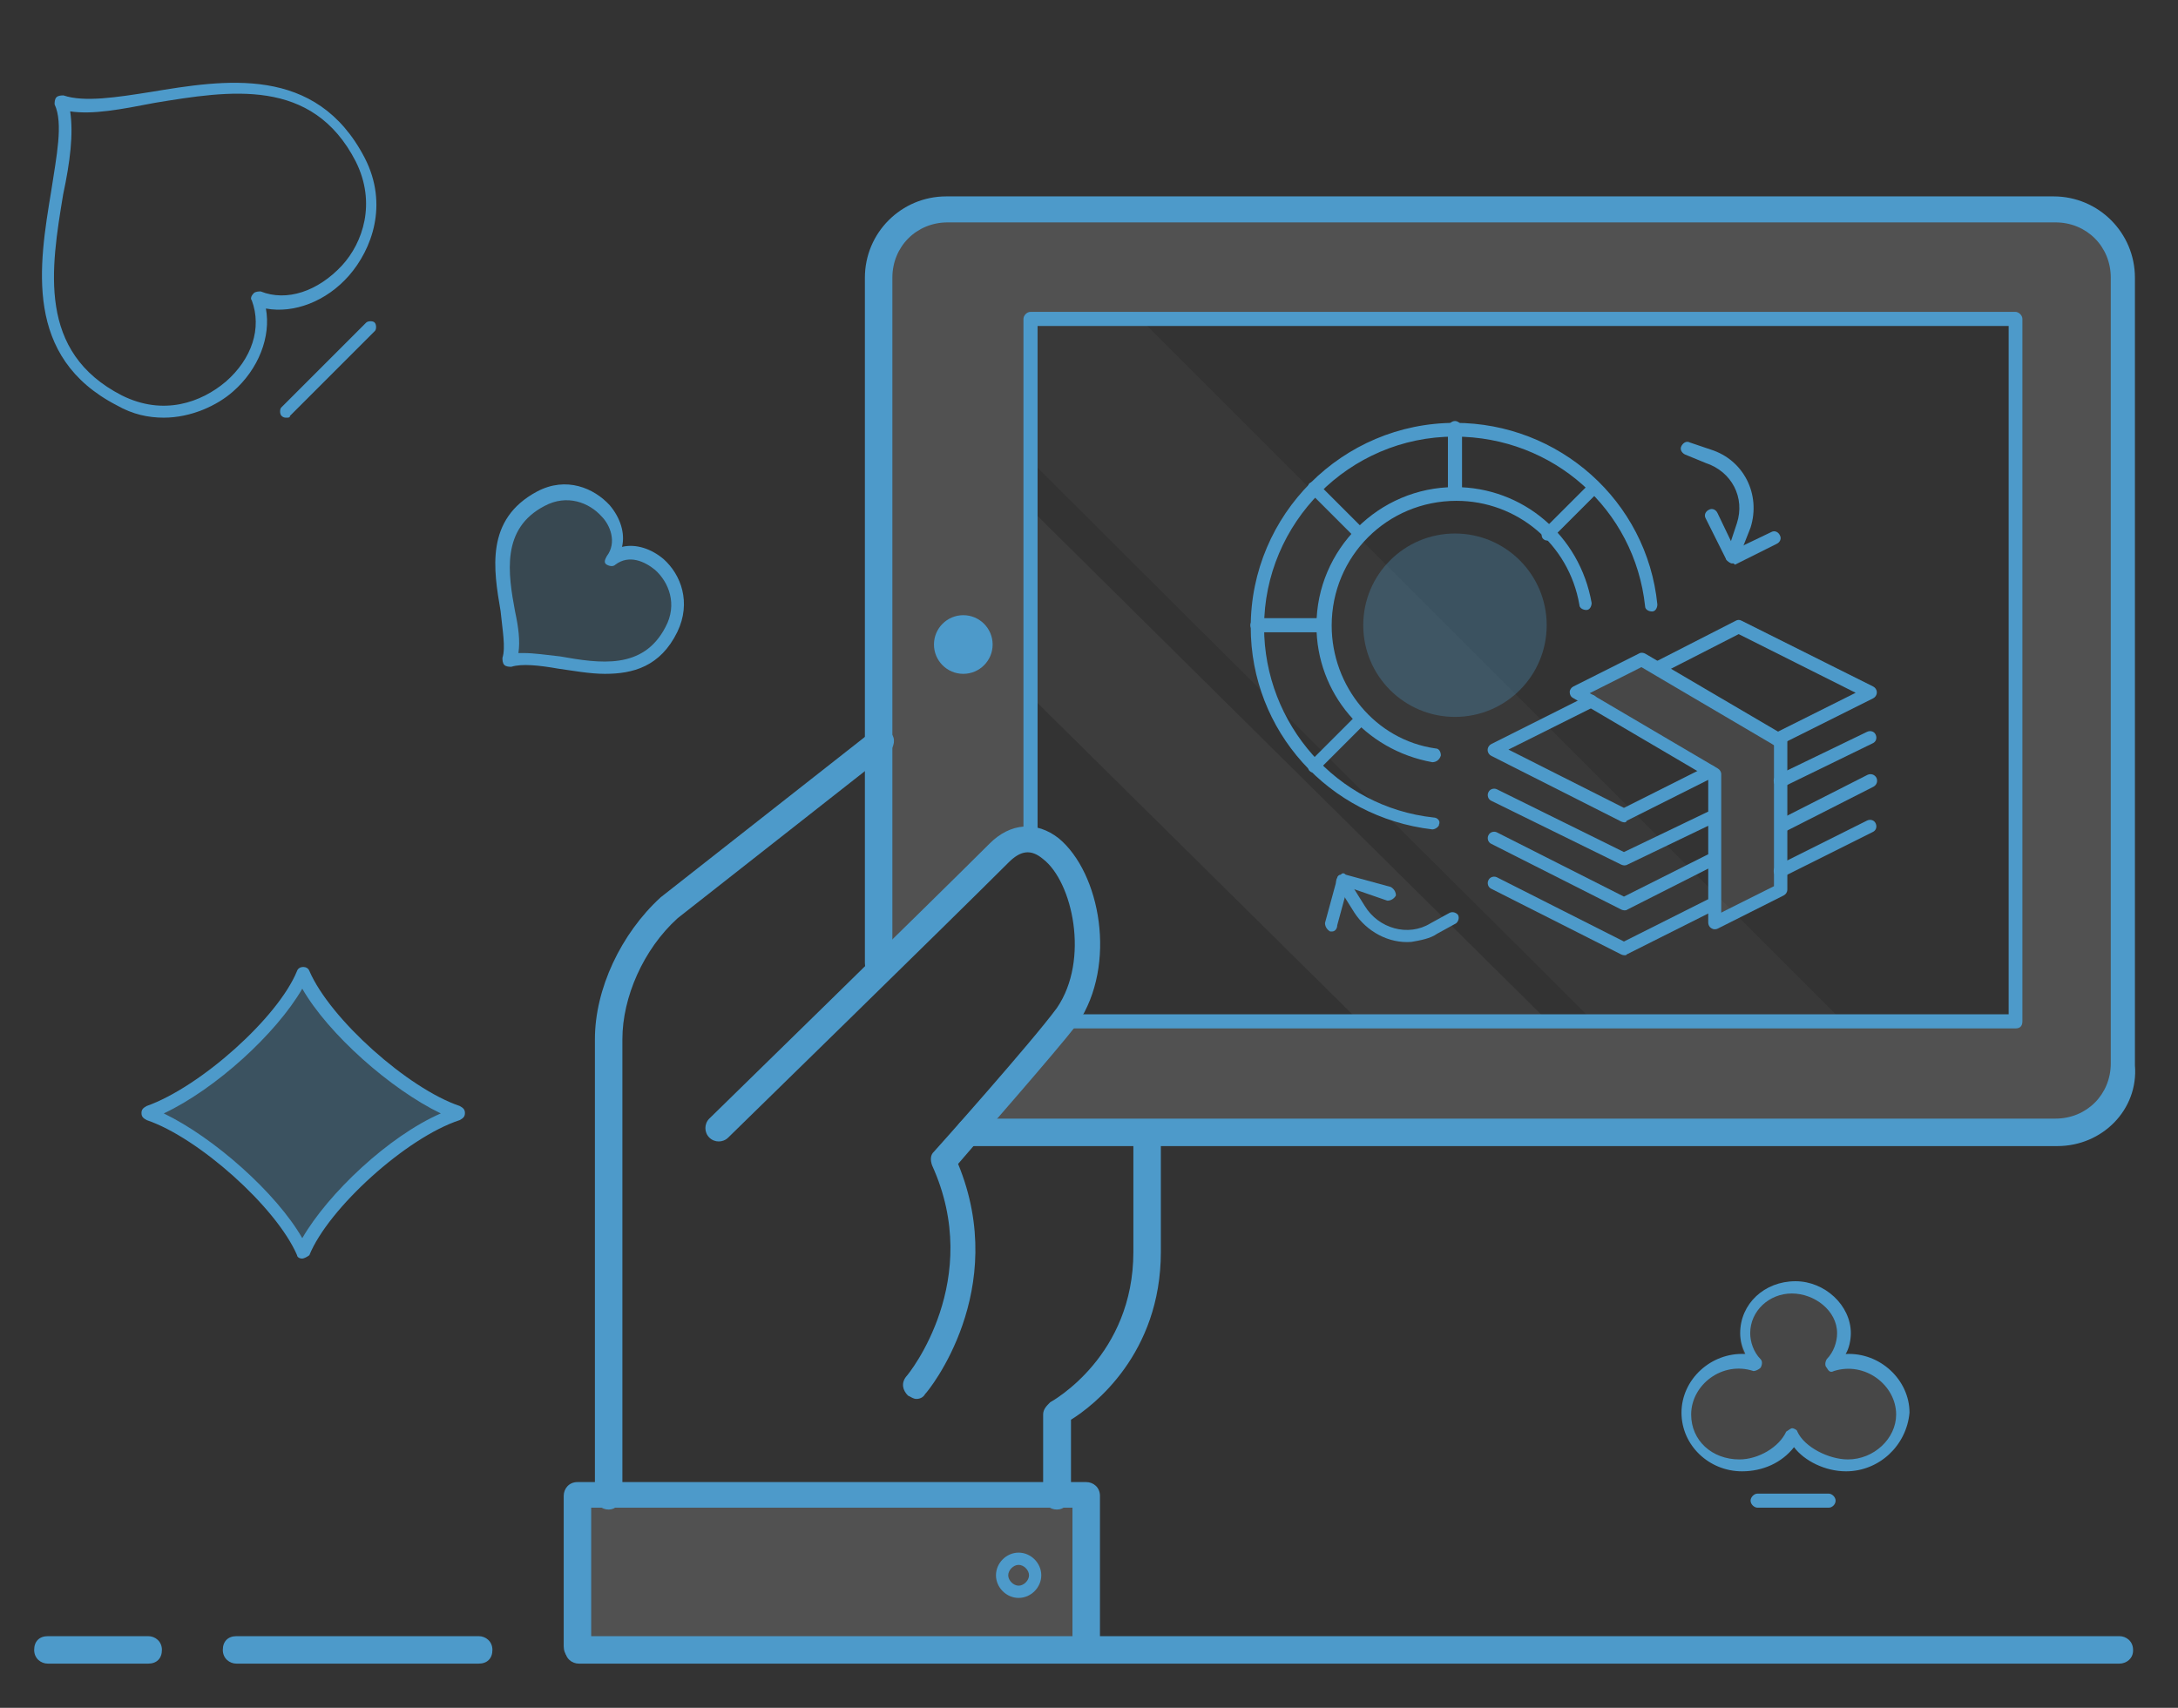 <?xml version="1.0" encoding="UTF-8"?> <!-- Generator: Adobe Illustrator 24.1.0, SVG Export Plug-In . SVG Version: 6.00 Build 0) --> <svg xmlns="http://www.w3.org/2000/svg" xmlns:xlink="http://www.w3.org/1999/xlink" version="1.1" id="Layer_1" x="0px" y="0px" viewBox="0 0 586.5 460" style="enable-background:new 0 0 586.5 460;" xml:space="preserve"><rect x="0" y="0" width="586.5" height="460" fill="#333333" stroke="none"/> <style type="text/css"> .st0{opacity:5.000000e-02;} .st1{opacity:0.7;fill:#FFFFFF;enable-background:new ;} .st2{fill:#FFFFFF;} .st3{opacity:0.1;fill:#FFFFFF;enable-background:new ;} .st4{fill:#4D9ACA;} .st5{opacity:0.15;fill:#FFFFFF;enable-background:new ;} .st6{opacity:0.2;} .st7{opacity:0.3;} .st8{opacity:0.1;} .st9{opacity:0.3;fill:#4D9ACA;} </style> <g> <g class="st0"> <path class="st1" d="M277.1,85.9c0-0.9,0.9-1.9,1.9-1.9h26.1l192.5,192.5h-67.1L277.1,123.7V85.9z"></path> <polygon class="st2" points="368,277 277.1,187.1 277.1,136.7 418.8,277 "></polygon> </g> <polygon class="st3" points="426.8,185.8 442,179.7 479.2,200.8 479.2,238.7 463.4,245.8 461.5,209.6 "></polygon> <g> <path class="st4" d="M461.7,250.3c-0.3,0-0.6-0.1-0.9-0.3c-0.5-0.3-0.8-0.9-0.8-1.5v-39.1l-36.4-21.4c-0.6-0.3-0.9-0.9-0.9-1.6 c0-0.6,0.4-1.2,1-1.5l17.7-8.9c0.5-0.3,1.2-0.2,1.7,0.1l37.3,21.9c0.5,0.3,0.9,0.9,0.9,1.5v40.1c0,0.7-0.4,1.3-1,1.6l-17.7,8.9 C462.2,250.3,461.9,250.3,461.7,250.3z M428.1,186.7l34.5,20.3c0.5,0.3,0.9,0.9,0.9,1.5v37.3l14.2-7.1v-38L442,179.7L428.1,186.7z "></path> </g> <g> <path class="st4" d="M478.5,200.9c-0.6,0-1.3-0.4-1.6-1c-0.4-0.9-0.1-1.9,0.8-2.3l22-11l-31.5-15.8l-21.1,10.8 c-0.9,0.4-1.9,0.1-2.4-0.8c-0.4-0.9-0.1-1.9,0.8-2.4l21.9-11.2c0.5-0.3,1.1-0.3,1.6,0l35.4,17.7c0.6,0.3,1,0.9,1,1.6 c0,0.7-0.4,1.3-1,1.6l-25.2,12.6C479,200.9,478.7,200.9,478.5,200.9z"></path> </g> <g> <path class="st4" d="M437.4,221.5c-0.3,0-0.5-0.1-0.8-0.2l-35-17.7c-0.6-0.3-1-0.9-1-1.6c0-0.7,0.4-1.3,1-1.6l26.1-13.1 c0.9-0.4,1.9-0.1,2.3,0.8c0.4,0.9,0.1,1.9-0.8,2.3l-23,11.5l31.1,15.7l22.5-11.3c0.9-0.4,1.9-0.1,2.3,0.8c0.4,0.9,0.1,1.9-0.8,2.3 l-23.3,11.7C438,221.4,437.7,221.5,437.4,221.5z"></path> </g> <g> <path class="st4" d="M479.4,212.1c-0.7,0-1.3-0.4-1.6-1c-0.4-0.9-0.1-1.9,0.8-2.3l24.2-11.7c0.9-0.4,1.9-0.1,2.3,0.8 c0.4,0.9,0.1,1.9-0.8,2.3L480.1,212C479.9,212.1,479.6,212.1,479.4,212.1z"></path> </g> <g> <path class="st4" d="M437.4,233.1c-0.3,0-0.5-0.1-0.8-0.2l-35-17.2c-0.9-0.4-1.2-1.5-0.8-2.3c0.4-0.9,1.5-1.2,2.3-0.8l34.2,16.9 l22.5-10.8c0.9-0.4,1.9-0.1,2.3,0.8c0.4,0.9,0.1,1.9-0.8,2.3l-23.3,11.2C438,233,437.7,233.1,437.4,233.1z"></path> </g> <g> <path class="st4" d="M479.9,224.2c-0.6,0-1.3-0.3-1.6-1c-0.4-0.9-0.1-1.9,0.8-2.4l23.8-12.1c0.9-0.4,1.9-0.1,2.4,0.8 c0.4,0.9,0.1,1.9-0.8,2.4l-23.8,12.1C480.4,224.2,480.1,224.2,479.9,224.2z"></path> </g> <g> <path class="st4" d="M437.4,245.2c-0.3,0-0.5-0.1-0.8-0.2l-35-17.7c-0.9-0.4-1.2-1.5-0.8-2.3c0.4-0.9,1.5-1.2,2.3-0.8l34.2,17.3 l22.5-11.3c0.9-0.4,1.9-0.1,2.3,0.8c0.4,0.9,0.1,1.9-0.8,2.3L438.2,245C438,245.2,437.7,245.2,437.4,245.2z"></path> </g> <g> <path class="st4" d="M479.4,236.4c-0.6,0-1.3-0.4-1.6-1c-0.4-0.9-0.1-1.9,0.8-2.3l24.2-12.1c0.9-0.4,1.9-0.1,2.3,0.8 c0.4,0.9,0.1,1.9-0.8,2.3l-24.2,12.1C479.9,236.3,479.7,236.4,479.4,236.4z"></path> </g> <g> <path class="st4" d="M437.4,257.3c-0.3,0-0.5-0.1-0.8-0.2l-35-17.7c-0.9-0.4-1.2-1.5-0.8-2.3c0.4-0.9,1.5-1.2,2.3-0.8l34.2,17.3 l22.5-11.3c0.9-0.4,1.9-0.1,2.3,0.8c0.4,0.9,0.1,1.9-0.8,2.3l-23.3,11.7C438,257.3,437.7,257.3,437.4,257.3z"></path> </g> <path class="st5" d="M547.4,54.2H260.8c-13.5,0-24.2,10.7-24.2,24.2v183.6c5.6-7.9,11.7-15.4,18.2-22.4 c5.1-5.1,14.9-12.6,22.4-10.7V85.9h265.7v188.8H282.7c-1.4,6.1-5.6,11.7-9.3,16.8c-3.3,4.7-6.5,9.3-9.3,14l0,0h283.4 c13.5,0,24.2-10.7,24.2-24.2V78.5C571.7,65.4,560.5,54.2,547.4,54.2z"></path> <rect x="154.5" y="403.8" class="st5" width="137.5" height="39.6"></rect> <g> <path class="st4" d="M274.3,430.4c-3.3,0-6.1-2.8-6.1-6.1s2.8-6.1,6.1-6.1s6.1,2.8,6.1,6.1S277.6,430.4,274.3,430.4z M274.3,421.5 c-1.4,0-2.8,1.4-2.8,2.8c0,1.4,1.4,2.8,2.8,2.8s2.8-1.4,2.8-2.8C277.1,422.9,275.7,421.5,274.3,421.5z"></path> </g> <g> <path class="st4" d="M570.7,448.1H155.9c-1.9,0-3.7-1.4-3.7-3.7c0-2.3,1.4-3.7,3.7-3.7h414.8c1.9,0,3.7,1.4,3.7,3.7 C574.5,446.7,572.6,448.1,570.7,448.1z"></path> </g> <g> <path class="st4" d="M128.9,448.1H63.7c-1.9,0-3.7-1.4-3.7-3.7c0-2.3,1.4-3.7,3.7-3.7h65.2c1.9,0,3.7,1.4,3.7,3.7 C132.6,446.7,131.2,448.1,128.9,448.1z"></path> </g> <g> <path class="st4" d="M39.9,448.1h-27c-1.9,0-3.7-1.4-3.7-3.7c0-2.3,1.4-3.7,3.7-3.7h27c1.9,0,3.7,1.4,3.7,3.7 C43.6,446.7,42.2,448.1,39.9,448.1z"></path> </g> <g> <path class="st4" d="M284.6,406.6c-1.9,0-3.7-1.4-3.7-3.7V381c0-1.4,0.9-2.3,1.9-3.3c0.9-0.5,22.4-12.6,22.4-40.5v-31.2 c0-1.9,1.4-3.7,3.7-3.7c2.3,0,3.7,1.4,3.7,3.7v31.2c0,27.5-18.2,41.5-24.2,45.2v19.6C288.3,405.2,286.4,406.6,284.6,406.6z"></path> </g> <g> <path class="st4" d="M163.9,406.6c-1.9,0-3.7-1.4-3.7-3.7v-123c0-13.5,7-28.4,17.7-38.2l56.9-44.7c1.4-1.4,3.7-0.9,5.1,0.5 c1.4,1.4,0.9,3.7-0.5,5.1l-56.9,44.7c-9.3,8.4-14.9,21.4-14.9,32.6v123C167.1,405.2,165.7,406.6,163.9,406.6z"></path> </g> <g> <path class="st4" d="M292.5,447.1c-1.9,0-3.7-1.4-3.7-3.7v-37.3H159.2v37.3c0,1.9-1.4,3.7-3.7,3.7c-2.3,0-3.7-1.4-3.7-3.7v-40.5 c0-1.9,1.4-3.7,3.7-3.7h137c1.9,0,3.7,1.4,3.7,3.7v41C296.2,445.7,294.4,447.1,292.5,447.1z"></path> </g> <g> <path class="st4" d="M554,308.7H261.3c-1.9,0-3.7-1.4-3.7-3.7c0-2.3,1.4-3.7,3.7-3.7h292.2c8.4,0,14.9-6.5,14.9-14.9V74.8 c0-8.4-6.5-14.9-14.9-14.9H255.2c-8.4,0-14.9,6.5-14.9,14.9v184.6c0,1.9-1.4,3.7-3.7,3.7c-2.3,0-3.7-1.4-3.7-3.7V74.8 c0-12.1,9.8-21.9,21.9-21.9H553c12.1,0,21.9,9.8,21.9,21.9v212.1C575.9,298.9,566.1,308.7,554,308.7z"></path> </g> <g> <path class="st4" d="M246.8,376.8c-0.9,0-1.4-0.5-2.3-0.9c-1.4-1.4-1.9-3.3-0.5-5.1c0.9-0.9,21-26.1,7-56.9 c-0.5-1.4-0.5-2.8,0.5-3.7c0.5-0.5,26.6-29.8,33.1-38.7c8.9-13,4.2-34-3.7-40.1c-3.3-2.8-6.1-2.3-9.3,0.9 c-15.4,15.4-75,73.6-75.5,74.1c-1.4,1.4-3.7,1.4-5.1,0c-1.4-1.4-1.4-3.7,0-5.1c0.5-0.5,60.6-59.2,75.5-74.1 c5.6-5.6,12.6-6.1,18.6-1.4c11.2,9.3,15.8,34,5.1,49.9c-6.1,7.9-26.6,31.2-32.2,37.8c14,34-7.9,61.1-8.9,62 C248.7,376.3,247.8,376.8,246.8,376.8z"></path> </g> <g> <circle class="st4" cx="259.4" cy="173.6" r="7.9"></circle> </g> <g> <path class="st4" d="M542.8,277H284.6c-0.9,0-1.9-0.9-1.9-1.9s0.9-1.9,1.9-1.9h256.3V87.8H279.4v138c0,0.9-0.9,1.9-1.9,1.9 s-1.9-0.9-1.9-1.9V85.9c0-0.9,0.9-1.9,1.9-1.9h265.2c0.9,0,1.9,0.9,1.9,1.9v189.2C544.6,276.6,543.7,277,542.8,277z"></path> </g> <g> <g> <path class="st4" d="M385.7,223.4L385.7,223.4c-28-3.3-48.9-26.6-48.9-54.5c0-30.3,24.7-55,55-55c28,0,51.7,21,54.5,48.9 c0,0.9-0.5,1.9-1.4,1.9c-0.9,0-1.9-0.5-1.9-1.4c-2.8-26.1-24.7-45.7-51.3-45.7c-28.4,0-51.3,23.3-51.3,51.3 c0,26.1,19.6,48.5,45.7,51.3c0.9,0,1.9,0.9,1.4,1.9C387.6,222.5,386.6,223.4,385.7,223.4z"></path> </g> <g> <path class="st4" d="M385.7,205.3L385.7,205.3c-18.2-3.3-31.2-18.6-31.2-36.8c0-20.5,16.8-37.3,37.3-37.3 c18.2,0,33.6,13,36.8,31.2c0,0.9-0.5,1.9-1.4,1.9s-1.9-0.5-1.9-1.4c-2.8-16.3-16.8-28-33.1-28c-18.6,0-33.6,14.9-33.6,33.6 c0,16.3,11.7,30.8,28,33.1c0.9,0,1.4,0.9,1.4,1.9C387.6,204.8,386.6,205.3,385.7,205.3z"></path> </g> <g> <path class="st4" d="M391.8,134.9c-0.9,0-1.9-0.9-1.9-1.9v-17.7c0-0.9,0.9-1.9,1.9-1.9c0.9,0,1.9,0.9,1.9,1.9V133 C393.6,134.4,392.7,134.9,391.8,134.9z"></path> </g> <g> <path class="st4" d="M416.9,145.6c-0.5,0-0.9,0-1.4-0.5c-0.5-0.5-0.5-1.9,0-2.3l12.6-12.6c0.5-0.5,1.9-0.5,2.3,0 c0.5,0.5,0.5,1.9,0,2.3l-12.6,12.6C417.9,145.1,417.4,145.6,416.9,145.6z"></path> </g> <g> <path class="st4" d="M354,208.1c-0.5,0-0.9,0-1.4-0.5c-0.5-0.5-0.5-1.9,0-2.3l12.6-12.6c0.5-0.5,1.9-0.5,2.3,0 c0.5,0.5,0.5,1.9,0,2.3l-12.6,12.6C354.9,208.1,354.5,208.1,354,208.1z"></path> </g> <g> <path class="st4" d="M356.3,170.3h-17.7c-0.9,0-1.9-0.9-1.9-1.9c0-0.9,0.9-1.9,1.9-1.9h17.7c0.9,0,1.9,0.9,1.9,1.9 C358.2,169.4,357.3,170.3,356.3,170.3z"></path> </g> <g> <path class="st4" d="M366.6,145.6c-0.5,0-0.9,0-1.4-0.5l-12.6-12.6c-0.5-0.5-0.5-1.9,0-2.3c0.5-0.5,1.9-0.5,2.3,0l12.6,12.6 c0.5,0.5,0.5,1.9,0,2.3C367.5,145.1,367.1,145.6,366.6,145.6z"></path> </g> </g> <g> <path class="st4" d="M380.1,253.7c-6.1,0.5-12.1-2.8-15.4-7.9l-4.7-7.5c-0.5-0.9,0-1.9,0.5-2.3c0.9-0.5,1.9,0,2.3,0.5l4.7,7.5 c3.7,6.1,11.7,8.4,17.7,4.7l5.1-2.8c0.9-0.5,1.9,0,2.3,0.5c0.5,0.9,0,1.9-0.5,2.3l-5.1,2.8C385.2,252.8,382.4,253.3,380.1,253.7z"></path> </g> <g> <path class="st4" d="M358.7,250.9h-0.5c-0.9-0.5-1.4-1.4-1.4-2.3l3.3-12.1c0-0.5,0.5-0.9,0.9-0.9c0.5-0.5,0.9-0.5,1.4,0l12.1,3.3 c0.9,0.5,1.4,1.4,1.4,2.3c-0.5,0.9-1.4,1.4-2.3,1.4l-10.7-3.7l-2.8,10.3C360.1,250,359.6,250.9,358.7,250.9z"></path> </g> <g> <g> <path class="st4" d="M466.3,151.7C466.3,151.7,466.3,151.2,466.3,151.7c-1.4-0.5-1.9-1.4-1.4-2.3l2.8-8.4c2.3-7-1.4-14-8.4-16.3 l-5.6-2.3c-0.9-0.5-1.4-1.4-0.9-2.3c0.5-0.9,1.4-1.4,2.3-0.9l5.6,1.9c8.9,2.8,13.5,12.1,10.7,21l-3.3,8.4 C467.7,151.2,467.3,151.7,466.3,151.7z"></path> </g> <g> <path class="st4" d="M466.3,151.7c-0.5,0-0.9-0.5-1.4-0.9l-5.6-11.2c-0.5-0.9,0-1.9,0.9-2.3c0.9-0.5,1.9,0,2.3,0.9l4.7,9.8 l9.8-4.7c0.9-0.5,1.9,0,2.3,0.9c0.5,0.9,0,1.9-0.9,2.3l-11.2,5.6C466.8,151.7,466.8,151.7,466.3,151.7z"></path> </g> </g> <g> <g class="st6"> <path class="st4" d="M162.9,180.1c-4.2,0-8.4-0.5-12.1-1.4c-4.7-0.9-8.9-1.4-11.7-0.5c-0.5,0-1.4,0-1.9-0.5s-0.5-0.9-0.5-1.9 c0.9-2.8,0-7-0.5-11.7c-1.9-10.3-4.2-23.3,9.3-30.3c7.5-3.7,14.4-0.9,18.6,3.3c2.8,3.3,3.7,7,3.3,10.3c3.7-0.5,7.5,0.5,10.3,3.3 c4.2,3.7,7,11.2,3.3,18.6C176.9,177.8,169.9,180.1,162.9,180.1z"></path> </g> <g> <path class="st4" d="M162.9,181.5c-4.2,0-8.9-0.9-12.6-1.4c-5.1-0.9-9.8-1.4-12.6-0.5c-0.5,0-1.4,0-1.9-0.5 c-0.5-0.5-0.5-1.4-0.5-1.9c0.9-2.8,0-7.5-0.5-12.6c-1.9-11.2-4.2-24.7,9.8-32.2c7.9-4.2,15.4-0.9,19.6,3.7 c2.8,3.3,4.2,7.5,3.3,11.2c3.7-0.9,7.9,0.5,11.2,3.3c4.7,4.2,7.5,11.7,3.7,19.6C177.8,179.6,170.4,181.5,162.9,181.5z M141,175.9 c2.8,0,6.1,0.5,9.8,0.9c10.7,1.9,22.4,3.7,28.4-7.9c3.3-6.1,0.9-12.1-2.8-15.4c-2.8-2.3-7-4.2-10.7-1.4c-0.5,0.5-1.4,0.5-2.3,0 c-0.9-0.5-0.5-1.4,0-2.3c2.8-3.7,0.9-8.4-1.4-10.7c-3.3-3.7-9.3-6.1-15.4-2.8c-11.7,6.1-9.8,18.2-7.9,28.4 c0.9,4.2,1.4,7.9,0.9,11.2C140.1,175.9,140.6,175.9,141,175.9z"></path> </g> </g> <g class="st7"> <path class="st4" d="M81.4,337.2c-0.5,0-1.4-0.5-1.4-0.9c-5.1-12.1-25.2-30.3-38.7-35c-0.5,0-0.9-0.9-0.9-1.4 c0-0.9,0.5-1.4,0.9-1.4c13.5-4.7,33.6-22.4,38.7-35c0.5-1.4,2.3-1.4,3.3,0c5.1,12.1,25.2,30.3,38.7,35c0.5,0,0.9,0.9,0.9,1.4 s-0.5,1.4-0.9,1.4c-13.5,4.7-33.6,22.4-38.7,35C82.8,336.7,81.8,337.2,81.4,337.2z"></path> </g> <g> <path class="st4" d="M81.4,339c-0.9,0-1.4-0.5-1.4-0.9c-5.6-13-26.6-31.7-40.5-36.4c-0.9-0.5-1.4-0.9-1.4-1.9s0.5-1.4,1.4-1.9 c14.4-5.1,35.4-23.8,40.5-36.4c0.5-1.4,2.8-1.4,3.3,0c5.6,13,26.6,31.7,40.5,36.4c0.9,0.5,1.4,0.9,1.4,1.9s-0.5,1.4-1.4,1.9 c-14.4,4.7-35.4,23.8-40.5,36.4C82.8,338.5,81.8,339,81.4,339z M44.1,299.9c13.5,6.5,30.3,21.4,37.3,33.6 c7-12.1,23.3-27.5,37.3-33.6c-13.5-6.5-30.3-21.4-37.3-33.6C74.4,278.4,58.1,293.3,44.1,299.9z"></path> </g> <g> <g> <path class="st4" d="M44.1,112.5c-4.2,0-8.4-0.9-12.6-3.3c-25.2-13-21-37.8-17.7-57.8c1.4-9.3,3.3-18.2,0.9-23.3 c0-0.5,0-1.4,0.5-1.9s1.4-0.5,1.9-0.5c5.6,1.9,14.4,0.5,23.3-0.9c20-3.3,44.7-7.5,57.8,17.7c6.5,12.6,1.9,24.7-4.2,31.7 c-6.1,7-14.9,10.3-22.4,8.9c1.4,7.5-1.9,16.3-8.9,22.4C58.5,109.2,51.5,112.5,44.1,112.5z M18.9,30c0.9,6.1,0,13.5-1.9,22.4 c-3.3,20-7,42.4,15.8,54.1c11.2,5.6,21.4,1.9,28-3.7c7-6.1,9.8-14.4,7-21.9c-0.5-0.5,0-1.4,0.5-1.9c0.5-0.5,1.4-0.5,1.9-0.5 c7,2.8,15.4,0,21.9-7c5.6-6.1,9.3-16.8,3.7-28c-11.7-22.8-34-19.1-54.1-15.8C32.4,29.5,25,30.9,18.9,30z"></path> </g> <g> <path class="st4" d="M77.2,112.5c-0.5,0-0.9,0-1.4-0.5c-0.5-0.5-0.5-1.9,0-2.3l22.8-22.8c0.5-0.5,1.9-0.5,2.3,0 c0.5,0.5,0.5,1.9,0,2.3L78.1,112C78.1,112.5,77.6,112.5,77.2,112.5z"></path> </g> </g> <g class="st8"> <path class="st2" d="M496.6,395.4c-5.6,0-10.7-2.3-13.5-6.5c-2.8,3.7-8.4,6.5-13.5,6.5c-8.9,0-15.8-7-15.8-14.9 c0-8.4,7.5-15.4,16.3-14.9c-0.9-1.9-1.4-3.7-1.4-5.6c0-7.5,6.5-13.5,14-13.5c7.9,0,14,6.1,14,13.5c0,1.9-0.5,3.7-1.4,5.6 c8.9-0.5,16.3,6.5,16.3,14.9C512,388.4,505,395.4,496.6,395.4z"></path> </g> <g> <path class="st4" d="M492.4,406.1h-19.1c-0.9,0-1.9-0.9-1.9-1.9c0-0.9,0.9-1.9,1.9-1.9h19.1c0.9,0,1.9,0.9,1.9,1.9 C494.3,405.2,493.4,406.1,492.4,406.1z"></path> </g> <g> <path class="st4" d="M497.1,396.3c-5.6,0-11.2-2.8-14-6.5c-3.3,4.2-8.4,6.5-14,6.5c-8.9,0-16.3-7-16.3-15.8 c0-8.9,7.9-16.3,17.2-15.8c-0.9-1.9-1.4-3.7-1.4-5.6c0-7.9,6.5-14,14.9-14c7.9,0,14.9,6.5,14.9,14c0,1.9-0.5,4.2-1.4,5.6 c9.3-0.5,17.2,7,17.2,15.8C513.4,389.4,506,396.3,497.1,396.3z M482.6,384.7c0.5,0,1.4,0.5,1.4,0.9c1.9,4.2,8.5,7.5,13.6,7.5 c7,0,13-5.6,13-12.1c0-7.9-8.4-14.4-16.8-11.7c-0.9,0.5-1.4,0-1.9-0.9c-0.5-0.5-0.5-1.4,0-2.3c1.9-1.9,2.8-4.7,2.8-7 c0-6.1-6.1-10.7-12.2-10.7c-6.1,0-11.2,4.7-11.2,10.7c0,2.3,0.9,5.1,2.8,7c0.5,0.5,0.5,1.4,0,2.3c-0.5,0.5-1.4,0.9-1.9,0.9 c-8.4-2.8-16.8,3.7-16.8,11.7c0,7,5.6,12.1,13,12.1c5.1,0,10.7-3.3,12.6-7.5C481.7,385.2,482.2,384.7,482.6,384.7z"></path> </g> <circle class="st9" cx="391.8" cy="168.4" r="24.7"></circle> </g> </svg> 
